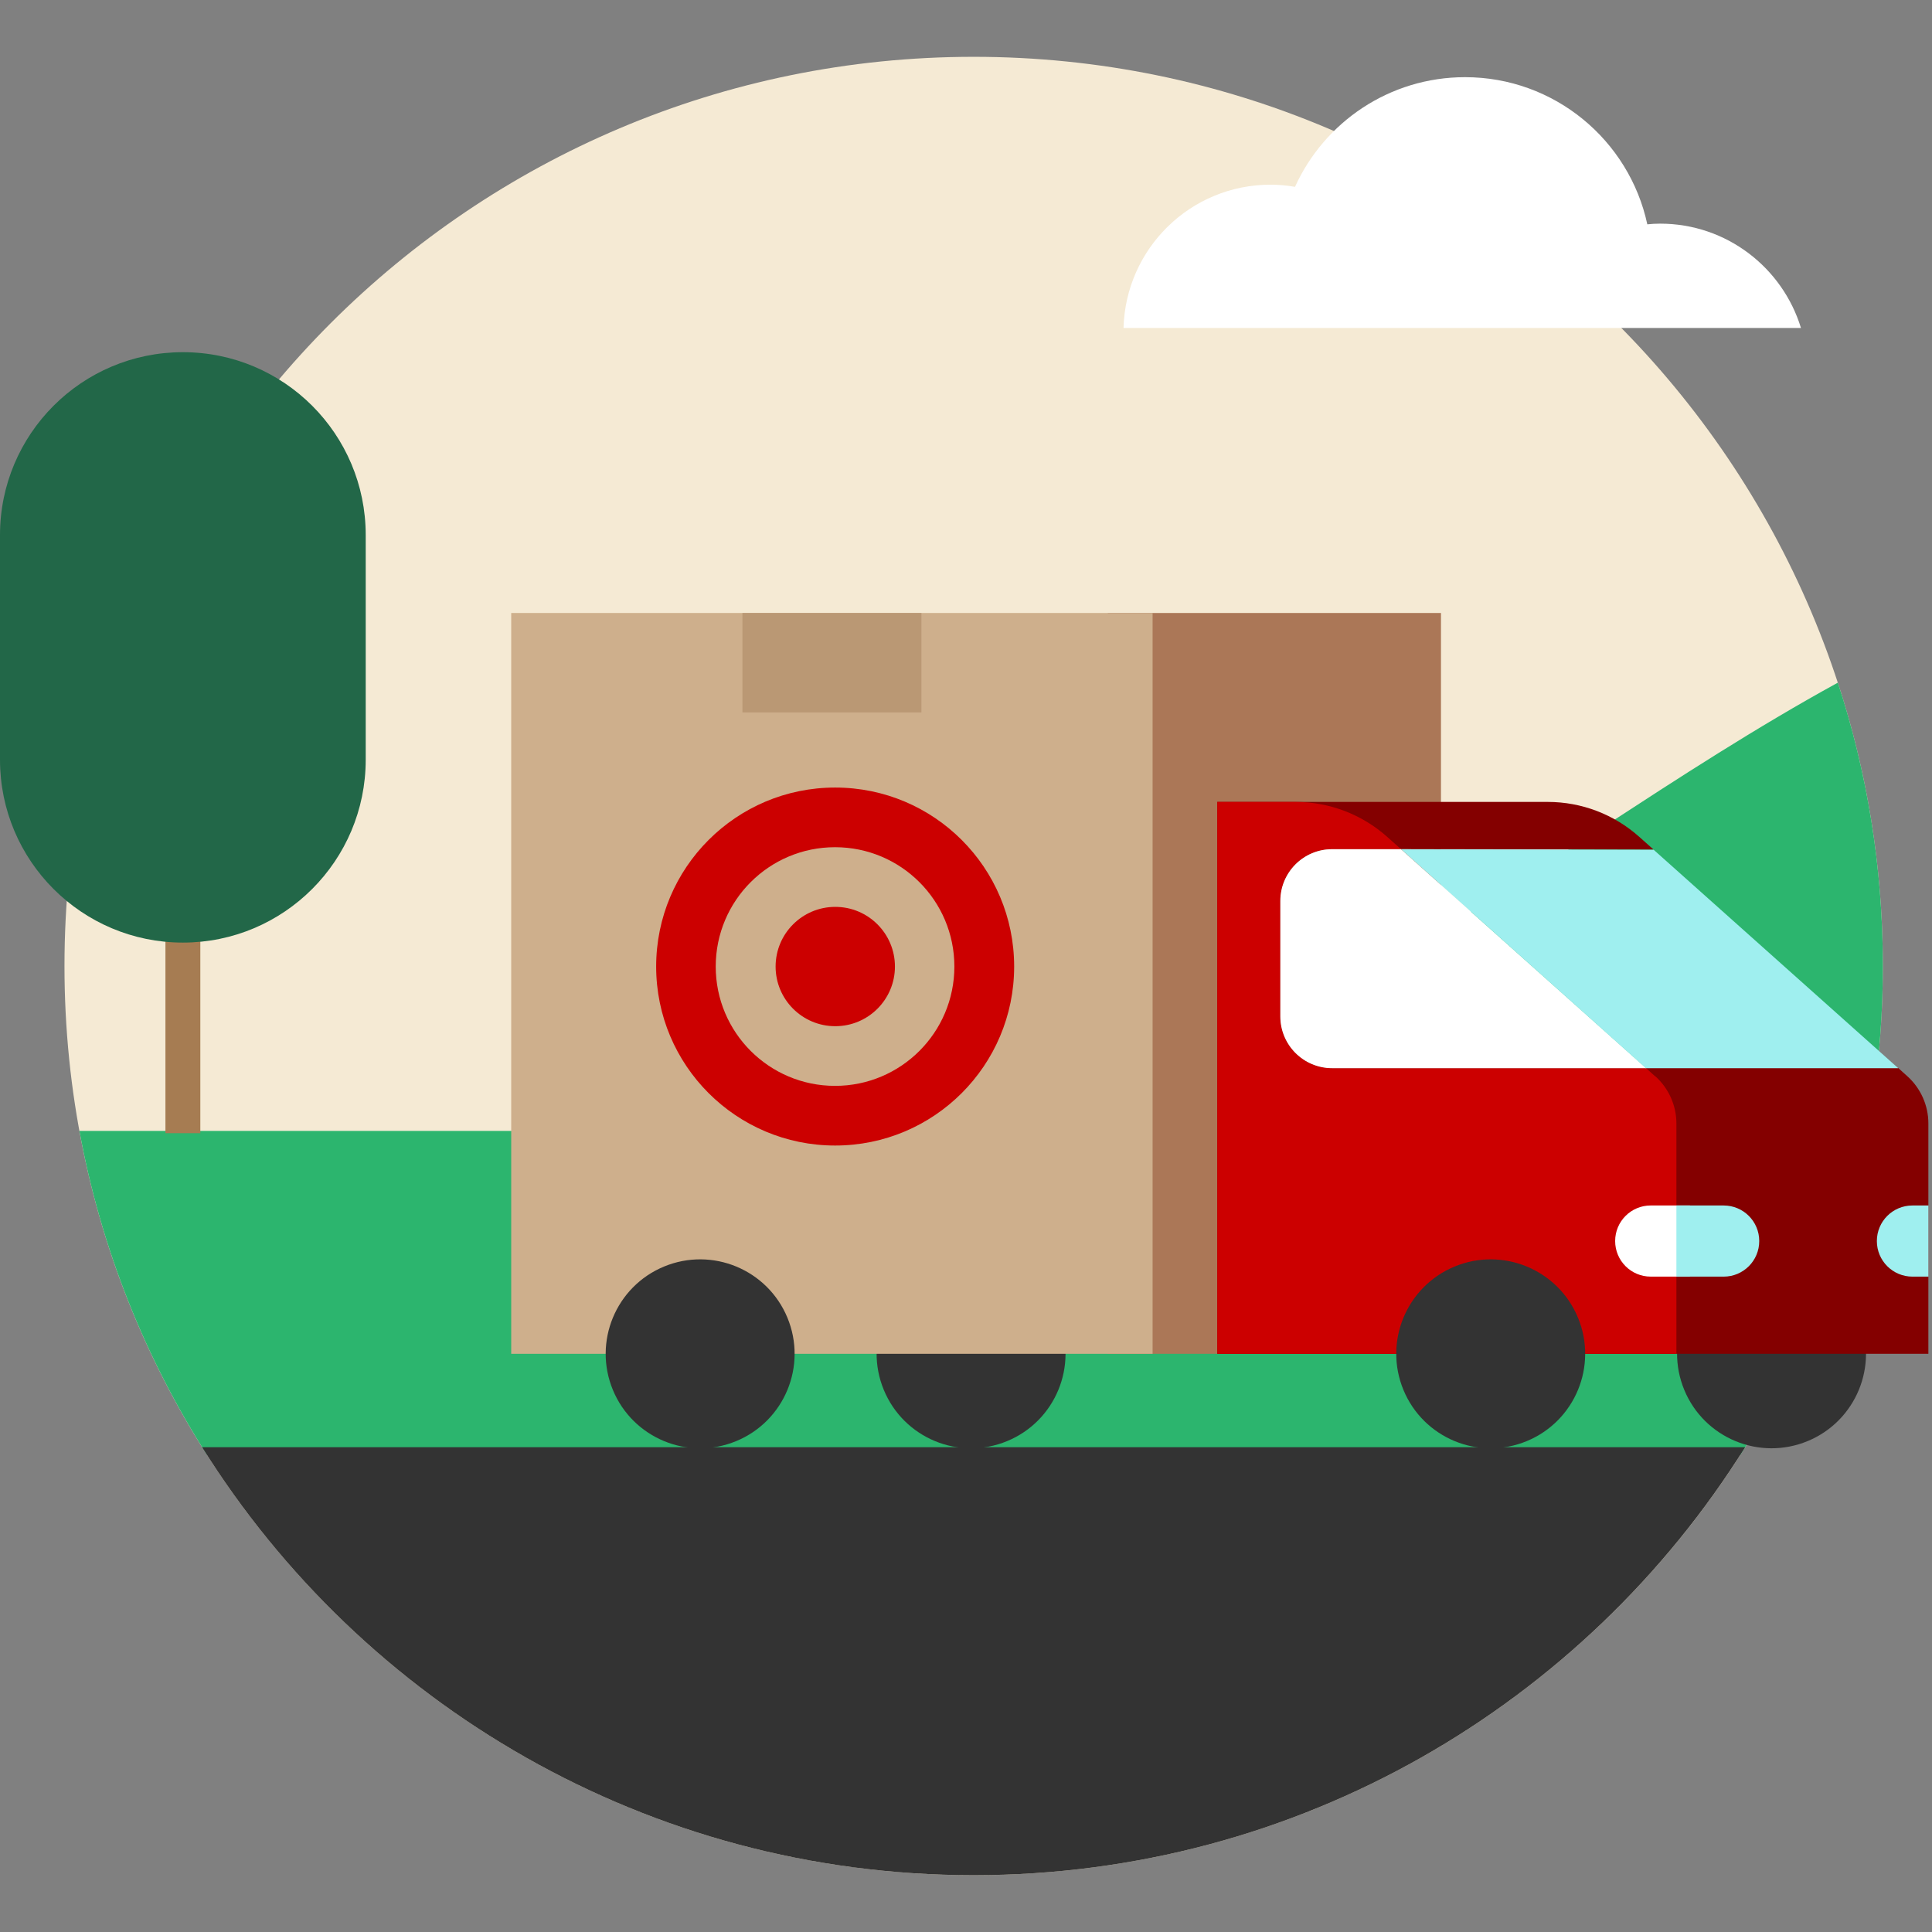 <svg width="164" height="164" viewBox="0 0 164 164" fill="none" xmlns="http://www.w3.org/2000/svg">
<rect x="0" y="0" width="164" height="164" fill="#808080" stroke="none"/>
<path d="M82.649 159.176C125.273 159.176 159.826 124.623 159.826 82C159.826 39.376 125.273 4.823 82.649 4.823C40.026 4.823 5.473 39.376 5.473 82C5.473 124.623 40.026 159.176 82.649 159.176Z" fill="#F5EAD4"/>
<path fill-rule="evenodd" clip-rule="evenodd" d="M17.586 123.522H147.719C155.385 111.534 159.829 97.286 159.829 82C159.829 73.602 158.487 65.517 156.007 57.948C149.046 61.768 142.549 65.999 136.081 70.211C116.139 83.197 96.48 95.999 64.379 95.999H6.742C8.57 105.976 12.317 115.283 17.586 123.522Z" fill="#2CB56E"/>
<path fill-rule="evenodd" clip-rule="evenodd" d="M148.14 122.845C134.505 144.663 110.271 159.177 82.646 159.177C55.022 159.177 30.788 144.663 17.152 122.845H148.14Z" fill="#333333"/>
<path fill-rule="evenodd" clip-rule="evenodd" d="M79.363 107.513C83.454 105.819 88.144 107.762 89.838 111.852C91.532 115.943 89.59 120.633 85.499 122.327C81.409 124.021 76.719 122.079 75.025 117.988C73.33 113.898 75.273 109.208 79.363 107.513ZM157.787 111.852C159.481 115.943 157.539 120.633 153.448 122.327C149.357 124.021 144.668 122.079 142.973 117.988C141.279 113.898 143.221 109.208 147.312 107.513C151.403 105.819 156.092 107.762 157.787 111.852Z" fill="#333333"/>
<path d="M122.319 52.034H94.041V114.92H122.319V52.034Z" fill="#AB7757"/>
<path d="M97.84 52.034H43.395V114.92H97.84V52.034Z" fill="#CEAF8C"/>
<path d="M70.903 87.11C73.7 87.11 75.968 84.843 75.968 82.046C75.968 79.249 73.7 76.981 70.903 76.981C68.106 76.981 65.838 79.249 65.838 82.046C65.838 84.843 68.106 87.11 70.903 87.11Z" fill="#CC0000"/>
<path d="M86.088 82.046C86.088 90.437 79.285 97.24 70.893 97.24C62.502 97.24 55.699 90.437 55.699 82.046C55.699 73.654 62.502 66.852 70.893 66.852C79.285 66.852 86.088 73.654 86.088 82.046ZM81.013 82.046C81.013 76.451 76.478 71.916 70.884 71.916C65.29 71.916 60.755 76.451 60.755 82.046C60.755 87.64 65.29 92.175 70.884 92.175C76.478 92.175 81.013 87.64 81.013 82.046Z" fill="#CC0000"/>
<path d="M78.216 52.034H63.022V60.475H78.216V52.034Z" fill="#BA9874"/>
<path d="M118.929 72.059H113.083C110.652 72.059 108.684 74.028 108.684 76.461V86.259C108.684 88.692 110.652 90.661 113.083 90.661H161.135L161.897 91.347C163.036 92.37 163.692 93.828 163.692 95.362V114.92H103.33V68.072H131.384C134.249 68.072 137.018 69.124 139.159 71.045L140.365 72.117L118.929 72.078V72.059Z" fill="#840000"/>
<path d="M140.5 91.366L139.738 90.68H113.074C110.643 90.68 108.675 88.711 108.675 86.278V76.48C108.675 74.047 110.643 72.078 113.074 72.078H118.92L117.762 71.045C115.62 69.134 112.852 68.072 109.987 68.072H103.33V114.92H142.304V95.372C142.304 93.837 141.648 92.379 140.51 91.356L140.5 91.366Z" fill="#CC0000"/>
<path d="M113.079 72.085C110.648 72.085 108.68 74.053 108.68 76.484V86.276C108.68 88.707 110.648 90.675 113.079 90.675H139.743L118.925 72.085H113.079Z" fill="white"/>
<path d="M118.938 72.086L139.708 90.666V90.675H161.134L140.373 72.134L118.938 72.086Z" fill="#9FEFEF"/>
<path d="M143.451 108.367H140.123C138.454 108.367 137.104 107.017 137.104 105.348C137.104 103.679 138.454 102.328 140.123 102.328H143.451V108.377V108.367Z" fill="white"/>
<path fill-rule="evenodd" clip-rule="evenodd" d="M146.316 102.329H142.303V108.368H146.316C147.985 108.368 149.335 107.017 149.335 105.348C149.335 103.679 147.985 102.329 146.316 102.329ZM162.339 108.368H163.699V102.329H162.339C160.67 102.329 159.319 103.679 159.319 105.348C159.319 107.017 160.67 108.368 162.339 108.368Z" fill="#9FEFEF"/>
<path fill-rule="evenodd" clip-rule="evenodd" d="M66.84 111.852C68.534 115.943 66.592 120.632 62.501 122.327C58.41 124.021 53.721 122.079 52.026 117.988C50.332 113.897 52.275 109.208 56.365 107.513C60.456 105.819 65.145 107.761 66.84 111.852ZM133.948 111.852C135.642 115.943 133.7 120.632 129.609 122.327C125.518 124.021 120.829 122.079 119.134 117.988C117.44 113.897 119.383 109.208 123.473 107.513C127.564 105.819 132.254 107.761 133.948 111.852Z" fill="#333333"/>
<path d="M140.925 18.985C140.558 18.985 140.191 19.005 139.834 19.043C138.301 11.905 131.953 6.551 124.361 6.551C117.945 6.551 112.417 10.371 109.929 15.86C109.253 15.744 108.559 15.677 107.854 15.677C101.063 15.677 95.554 21.089 95.371 27.841H152.877C151.314 22.719 146.558 18.985 140.925 18.985Z" fill="white"/>
<path d="M17.005 67.925H14.043V96.191H17.005V67.925Z" fill="#A67C52"/>
<path d="M15.522 80.013C6.956 80.013 0 73.067 0 64.49V45.418C0 36.852 6.946 29.896 15.522 29.896C24.098 29.896 31.044 36.842 31.044 45.418V64.49C31.044 73.057 24.098 80.013 15.522 80.013Z" fill="#226748"/>
</svg>
